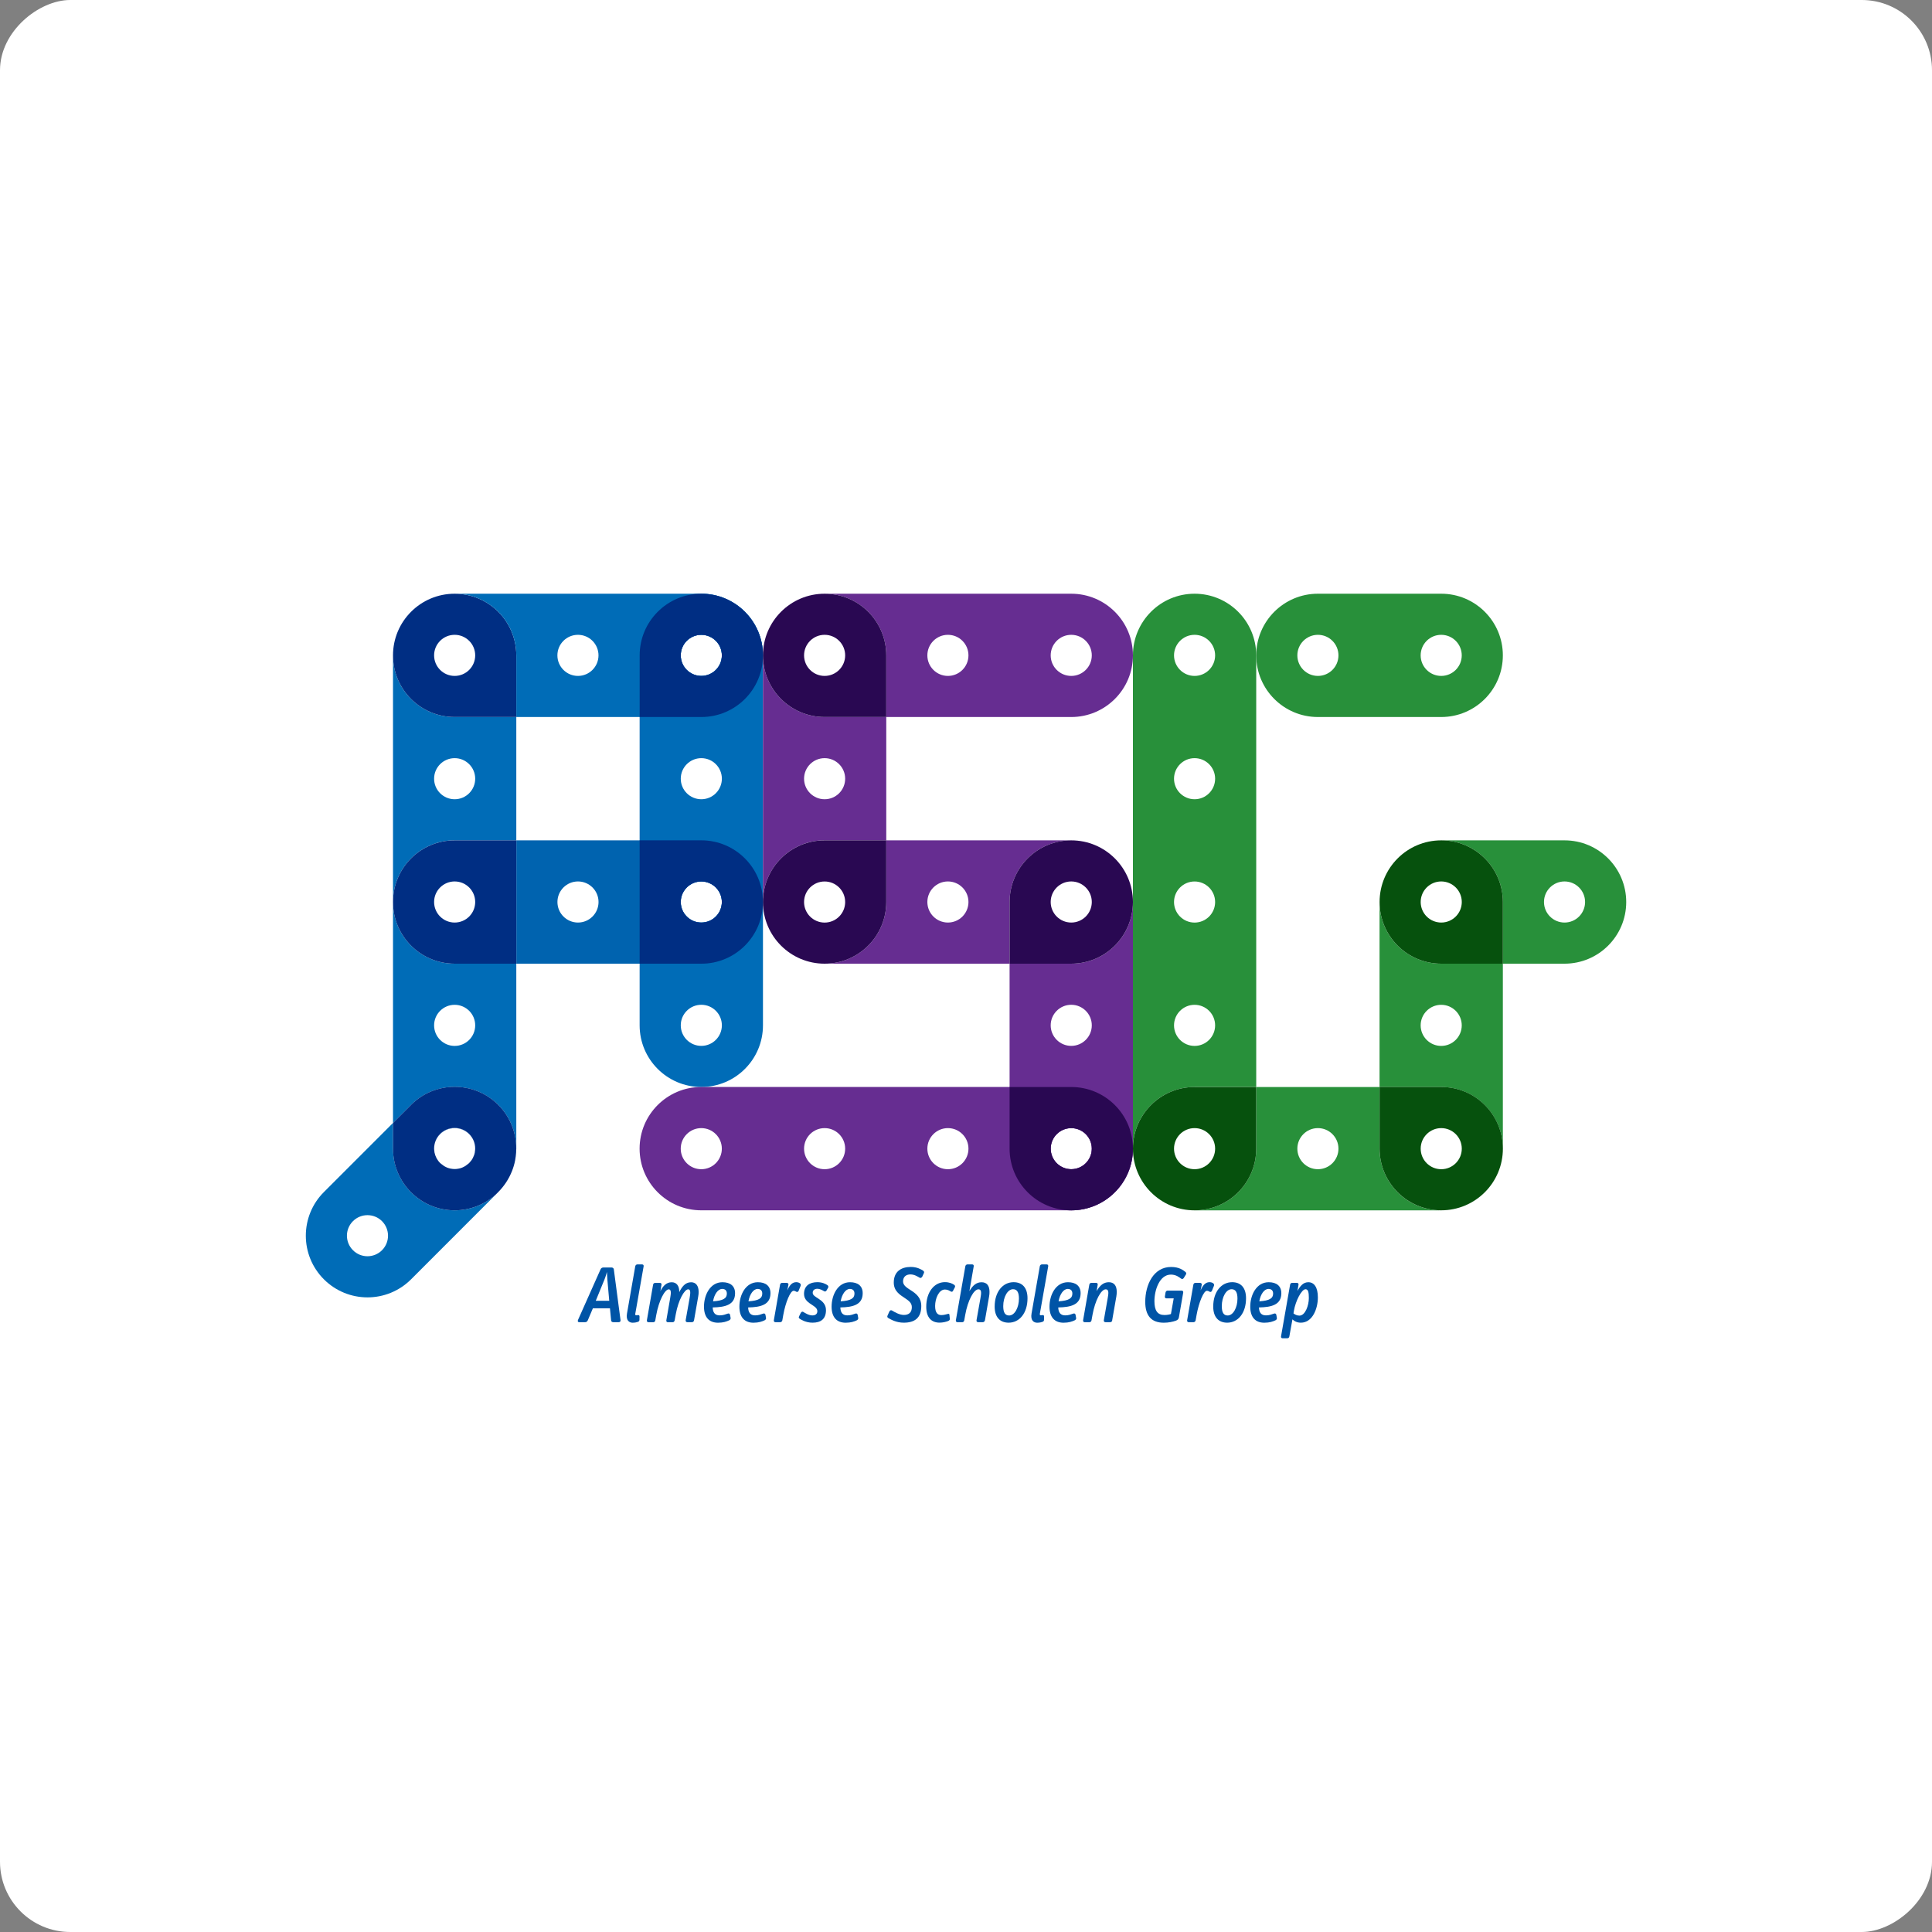 <?xml version="1.0" encoding="UTF-8"?> <svg xmlns="http://www.w3.org/2000/svg" viewBox="0 0 550 550"><rect x="0" y="0" width="550" height="550" fill="#808080" stroke="none"/><defs><style>.cls-1{fill:none;}.cls-1,.cls-2,.cls-3,.cls-4,.cls-5,.cls-6,.cls-7,.cls-8,.cls-9,.cls-10,.cls-11{stroke-width:0px;}.cls-12{mix-blend-mode:multiply;}.cls-13{isolation:isolate;}.cls-2{fill:#28903a;}.cls-3{fill:#290852;}.cls-4{fill:#06510d;}.cls-5{fill:#318c2c;}.cls-6{fill:#662d91;}.cls-7{fill:#fff;}.cls-8{fill:#002e83;}.cls-9{fill:#0054a6;}.cls-10{fill:#0063af;}.cls-11{fill:#006cb7;}</style></defs><g class="cls-13"><g id="Layer_2"><g id="Case_study"><rect class="cls-7" width="550" height="550" rx="20" ry="20" transform="translate(0 550) rotate(-90)"></rect><path class="cls-11" d="m199.65,169.02c-9.69,0-17.56,7.86-17.56,17.55v105.32c0,9.69,7.86,17.55,17.56,17.55s17.55-7.86,17.55-17.55v-105.32c0-9.7-7.86-17.55-17.55-17.55Zm0,128.72c-3.23,0-5.85-2.62-5.85-5.85s2.62-5.85,5.85-5.85,5.85,2.62,5.85,5.85-2.62,5.85-5.85,5.85Zm0-35.11c-3.23,0-5.85-2.62-5.85-5.85s2.62-5.85,5.85-5.85,5.85,2.62,5.85,5.85-2.62,5.85-5.85,5.85Zm0-35.1c-3.23,0-5.85-2.62-5.85-5.85s2.62-5.85,5.85-5.85,5.85,2.62,5.85,5.85-2.62,5.85-5.85,5.85Zm0-35.11c-3.23,0-5.85-2.62-5.85-5.85s2.62-5.85,5.85-5.85,5.85,2.62,5.85,5.85-2.62,5.85-5.85,5.85Z"></path><path class="cls-1" d="m375.18,192.42c3.23,0,5.85-2.62,5.85-5.85s-2.62-5.85-5.85-5.85-5.85,2.62-5.85,5.85,2.62,5.85,5.85,5.85Z"></path><path class="cls-1" d="m410.29,192.42c3.23,0,5.85-2.62,5.85-5.85s-2.62-5.85-5.85-5.85-5.85,2.62-5.85,5.85,2.62,5.85,5.85,5.85Z"></path><path class="cls-1" d="m404.43,291.89c0,3.23,2.62,5.85,5.85,5.85s5.85-2.62,5.85-5.85-2.62-5.85-5.85-5.85-5.85,2.62-5.85,5.85Z"></path><path class="cls-1" d="m410.29,321.15c-3.23,0-5.85,2.62-5.85,5.85s2.62,5.85,5.85,5.85,5.85-2.62,5.85-5.85-2.62-5.85-5.85-5.85Z"></path><path class="cls-1" d="m410.29,250.93c-3.23,0-5.85,2.62-5.85,5.85s2.62,5.85,5.85,5.85,5.85-2.62,5.85-5.85-2.62-5.85-5.85-5.85Z"></path><path class="cls-1" d="m445.39,250.93c-3.23,0-5.85,2.62-5.85,5.85s2.62,5.85,5.85,5.85,5.85-2.62,5.85-5.85-2.62-5.85-5.85-5.85Z"></path><path class="cls-1" d="m340.07,192.42c3.23,0,5.85-2.62,5.85-5.85s-2.62-5.85-5.85-5.85-5.85,2.62-5.85,5.85,2.62,5.85,5.85,5.85Z"></path><path class="cls-1" d="m340.07,262.63c3.23,0,5.85-2.62,5.85-5.85s-2.62-5.85-5.85-5.85-5.85,2.62-5.85,5.85,2.62,5.85,5.85,5.85Z"></path><path class="cls-1" d="m340.07,297.74c3.23,0,5.85-2.62,5.85-5.85s-2.62-5.85-5.85-5.85-5.85,2.62-5.85,5.85,2.62,5.85,5.85,5.85Z"></path><path class="cls-1" d="m340.07,227.53c3.23,0,5.85-2.62,5.85-5.85s-2.62-5.85-5.85-5.85-5.85,2.62-5.85,5.85,2.62,5.85,5.85,5.85Z"></path><path class="cls-1" d="m375.18,321.15c-3.24,0-5.85,2.62-5.85,5.85s2.62,5.85,5.85,5.85,5.85-2.62,5.85-5.85-2.62-5.85-5.85-5.85Z"></path><path class="cls-1" d="m340.07,321.15c-3.23,0-5.85,2.62-5.85,5.85s2.62,5.85,5.85,5.85,5.85-2.62,5.85-5.85-2.62-5.85-5.85-5.85Z"></path><path class="cls-11" d="m111.88,256.79v62.89l5.14-5.14s0,0,0,0c6.85-6.85,17.97-6.85,24.82,0,3.68,3.68,5.37,8.58,5.09,13.4.02-.31.05-.62.05-.94v-52.66h-17.55c-9.7,0-17.55-7.86-17.55-17.55Zm23.4,35.11c0,3.23-2.62,5.85-5.85,5.85s-5.85-2.62-5.85-5.85,2.62-5.85,5.85-5.85,5.85,2.62,5.85,5.85Z"></path><path class="cls-1" d="m135.28,291.89c0-3.24-2.62-5.85-5.85-5.85s-5.85,2.62-5.85,5.85,2.62,5.85,5.85,5.85,5.85-2.62,5.85-5.85Z"></path><path class="cls-1" d="m129.43,250.93c-3.23,0-5.85,2.62-5.85,5.85s2.62,5.85,5.85,5.85,5.85-2.62,5.85-5.85-2.62-5.85-5.85-5.85Z"></path><path class="cls-1" d="m129.43,321.15c-3.22,0-5.84,2.61-5.85,5.83,0,.23.04.46.07.69.02.13.02.27.04.4.11.54.29,1.06.55,1.56.01.02.02.04.03.06.26.5.6.96,1.02,1.38.1.1.23.18.33.28.45.39.93.71,1.45.94.08.04.16.08.24.11.32.13.65.23.99.29.02,0,.04,0,.06,0,.71.13,1.43.13,2.14,0,.02,0,.04,0,.06,0,.34-.07.67-.17.99-.29.08-.03.16-.07.24-.11.51-.23.99-.54,1.44-.93.11-.1.24-.18.34-.29.42-.42.76-.89,1.02-1.38.01-.02.02-.04.03-.06.26-.5.44-1.02.55-1.56.01-.06,0-.12.02-.17.05-.31.09-.61.09-.92-.01-3.22-2.62-5.83-5.85-5.83Z"></path><path class="cls-1" d="m199.65,204.12h-52.66v35.11h52.66c9.69,0,17.55,7.86,17.55,17.56v-70.21c0,9.69-7.86,17.55-17.55,17.55Z"></path><path class="cls-1" d="m164.54,192.42c3.23,0,5.85-2.62,5.85-5.85s-2.62-5.85-5.85-5.85-5.85,2.62-5.85,5.85,2.62,5.85,5.85,5.85Z"></path><path class="cls-1" d="m164.54,250.93c-3.23,0-5.85,2.62-5.85,5.85s2.62,5.85,5.85,5.85,5.85-2.62,5.85-5.85-2.62-5.85-5.85-5.85Z"></path><path class="cls-1" d="m199.65,250.93c-3.23,0-5.85,2.62-5.85,5.85s2.62,5.85,5.85,5.85,5.85-2.62,5.85-5.85-2.62-5.85-5.85-5.85Z"></path><path class="cls-1" d="m129.43,192.42c3.23,0,5.85-2.62,5.85-5.85s-2.62-5.85-5.85-5.85-5.85,2.62-5.85,5.85,2.62,5.85,5.85,5.85Z"></path><path class="cls-1" d="m129.43,227.53c3.23,0,5.85-2.62,5.85-5.85s-2.62-5.85-5.85-5.85-5.85,2.62-5.85,5.85,2.62,5.85,5.85,5.85Z"></path><path class="cls-1" d="m100.47,347.64c-2.29,2.29-2.29,5.99,0,8.27,2.28,2.29,5.99,2.29,8.27,0,2.28-2.28,2.28-5.99,0-8.27-2.29-2.28-5.99-2.28-8.27,0Z"></path><path class="cls-1" d="m199.65,192.42c3.23,0,5.85-2.62,5.85-5.85s-2.62-5.85-5.85-5.85-5.85,2.62-5.85,5.85,2.62,5.85,5.85,5.85Z"></path><path class="cls-10" d="m135.19,327.9c.05-.3.09-.59.09-.9,0,0,0-.01,0-.02,0,.31-.04.62-.09.92Z"></path><path class="cls-11" d="m111.88,327v-7.32l-19.68,19.68s0,0,0,0c-6.85,6.86-6.85,17.97,0,24.83,6.86,6.86,17.97,6.86,24.83,0l24.2-24.21c-3.12,2.83-7.25,4.58-11.79,4.58-9.7,0-17.55-7.86-17.55-17.56Zm-3.13,28.91c-2.29,2.29-5.99,2.29-8.27,0-2.29-2.28-2.29-5.99,0-8.27,2.28-2.28,5.99-2.28,8.27,0,2.28,2.29,2.28,5.99,0,8.27Z"></path><path class="cls-10" d="m128.36,332.7c.35.07.7.15,1.07.15s.72-.09,1.07-.15c-.71.13-1.44.13-2.14,0Z"></path><path class="cls-10" d="m123.58,327c0,.23.04.45.07.68-.03-.23-.07-.46-.07-.69,0,0,0,.01,0,.02Z"></path><path class="cls-10" d="m129.43,321.15c3.22,0,5.84,2.61,5.85,5.83,0-1.51-.56-3.01-1.71-4.16-2.28-2.29-5.99-2.29-8.27,0-1.15,1.15-1.72,2.66-1.71,4.17,0-3.22,2.62-5.83,5.85-5.83Z"></path><path class="cls-11" d="m129.43,239.23h17.55v-35.11h-17.55c-9.7,0-17.55-7.86-17.55-17.55v70.21c0-9.7,7.86-17.56,17.55-17.56Zm0-23.4c3.23,0,5.85,2.62,5.85,5.85s-2.62,5.85-5.85,5.85-5.85-2.62-5.85-5.85,2.62-5.85,5.85-5.85Z"></path><path class="cls-8" d="m117.02,314.54s0,0,0,0l-5.14,5.14v7.32c0,9.7,7.86,17.56,17.55,17.56,4.54,0,8.67-1.74,11.79-4.58.22-.2.42-.42.63-.64.83-.83,1.55-1.73,2.18-2.67.03-.05.07-.1.1-.15.6-.92,1.11-1.89,1.52-2.89.03-.06.05-.13.08-.19.4-1,.71-2.03.91-3.08.01-.06.02-.13.03-.19.12-.65.2-1.31.25-1.98,0-.09,0-.18.01-.26.27-4.82-1.41-9.72-5.09-13.4-6.85-6.85-17.97-6.85-24.82,0Zm18.17,13.36c0,.06,0,.12-.02.17-.1.54-.29,1.06-.55,1.56-.01.02-.02.04-.03.06-.26.5-.6.96-1.02,1.38,0,0,0,0,0,.01-.1.1-.23.18-.34.28-.44.38-.92.7-1.44.93-.08.04-.16.08-.24.11-.32.13-.65.23-.99.29-.02,0-.04,0-.06,0-.35.07-.7.15-1.07.15s-.72-.09-1.07-.15c-.02,0-.04,0-.06,0-.34-.07-.67-.17-.99-.29-.08-.03-.16-.07-.24-.11-.52-.23-1-.55-1.45-.94-.11-.09-.23-.17-.33-.27,0,0,0,0,0,0-.42-.42-.76-.89-1.02-1.38-.01-.02-.02-.04-.03-.06-.26-.5-.44-1.02-.55-1.56-.02-.13-.02-.27-.04-.4-.03-.23-.07-.45-.07-.68,0,0,0-.01,0-.02,0-1.51.56-3.02,1.71-4.17,2.28-2.29,5.99-2.29,8.27,0,1.15,1.15,1.72,2.66,1.71,4.16,0,0,0,.01,0,.02,0,.31-.04.6-.09.9Z"></path><path class="cls-10" d="m133.57,331.09s0,0,0-.01c-.1.11-.23.19-.34.29.11-.1.23-.17.34-.28Z"></path><path class="cls-10" d="m125.29,331.09c.1.1.22.17.33.27-.11-.1-.23-.17-.33-.28,0,0,0,0,0,0Z"></path><path class="cls-10" d="m141.84,339.36s0-.01.01-.02c-.21.21-.41.44-.63.64l.62-.62Z"></path><path class="cls-8" d="m129.43,204.12h17.55v-17.55c0-9.7-7.86-17.55-17.55-17.55s-17.55,7.86-17.55,17.55,7.86,17.55,17.55,17.55Zm0-23.4c3.23,0,5.85,2.62,5.85,5.85s-2.62,5.85-5.85,5.85-5.85-2.62-5.85-5.85,2.62-5.85,5.85-5.85Z"></path><path class="cls-11" d="m146.98,204.12h52.66c9.69,0,17.55-7.86,17.55-17.55s-7.86-17.55-17.55-17.55h-70.21c9.69,0,17.55,7.86,17.55,17.55v17.55Zm52.66-23.4c3.23,0,5.85,2.62,5.85,5.85s-2.62,5.85-5.85,5.85-5.85-2.62-5.85-5.85,2.62-5.85,5.85-5.85Zm-35.11,0c3.23,0,5.85,2.62,5.85,5.85s-2.62,5.85-5.85,5.85-5.85-2.62-5.85-5.85,2.62-5.85,5.85-5.85Z"></path><path class="cls-1" d="m164.54,250.93c-3.23,0-5.85,2.62-5.85,5.85s2.62,5.85,5.85,5.85,5.85-2.62,5.85-5.85-2.62-5.85-5.85-5.85Z"></path><path class="cls-1" d="m164.54,192.42c3.23,0,5.85-2.62,5.85-5.85s-2.62-5.85-5.85-5.85-5.85,2.62-5.85,5.85,2.62,5.85,5.85,5.85Z"></path><path class="cls-1" d="m199.65,192.42c3.23,0,5.85-2.62,5.85-5.85s-2.62-5.85-5.85-5.85-5.85,2.62-5.85,5.85,2.62,5.85,5.85,5.85Z"></path><path class="cls-1" d="m199.65,250.93c-3.23,0-5.85,2.62-5.85,5.85s2.62,5.85,5.85,5.85,5.85-2.62,5.85-5.85-2.62-5.85-5.85-5.85Z"></path><path class="cls-10" d="m199.65,239.23h-52.66v35.11h52.66c9.69,0,17.55-7.86,17.55-17.55s-7.86-17.56-17.55-17.56Zm-35.11,23.4c-3.23,0-5.85-2.62-5.85-5.85s2.62-5.85,5.85-5.85,5.85,2.62,5.85,5.85-2.62,5.85-5.85,5.85Zm35.11,0c-3.23,0-5.85-2.62-5.85-5.85s2.62-5.85,5.85-5.85,5.85,2.62,5.85,5.85-2.62,5.85-5.85,5.85Z"></path><path class="cls-8" d="m129.43,239.23c-9.7,0-17.55,7.86-17.55,17.56s7.86,17.55,17.55,17.55h17.55v-35.11h-17.55Zm0,23.4c-3.23,0-5.85-2.62-5.85-5.85s2.62-5.85,5.85-5.85,5.85,2.62,5.85,5.85-2.62,5.85-5.85,5.85Z"></path><path class="cls-1" d="m234.75,250.93c-3.23,0-5.85,2.62-5.85,5.85s2.62,5.85,5.85,5.85,5.85-2.62,5.85-5.85-2.62-5.85-5.85-5.85Z"></path><path class="cls-1" d="m269.86,250.93c-3.23,0-5.85,2.62-5.85,5.85s2.62,5.85,5.85,5.85,5.85-2.62,5.85-5.85-2.62-5.85-5.85-5.85Z"></path><path class="cls-1" d="m234.75,227.53c3.23,0,5.85-2.62,5.85-5.85s-2.62-5.85-5.85-5.85-5.85,2.62-5.85,5.85,2.62,5.85,5.85,5.85Z"></path><path class="cls-1" d="m304.96,204.12h-52.66v35.11h52.66c9.69,0,17.56,7.86,17.56,17.56v-70.21c0,9.69-7.86,17.55-17.56,17.55Z"></path><path class="cls-1" d="m304.96,192.42c3.24,0,5.85-2.62,5.85-5.85s-2.62-5.85-5.85-5.85-5.85,2.62-5.85,5.85,2.62,5.85,5.85,5.85Z"></path><path class="cls-1" d="m234.75,192.42c3.23,0,5.85-2.62,5.85-5.85s-2.62-5.85-5.85-5.85-5.85,2.62-5.85,5.85,2.62,5.85,5.85,5.85Z"></path><path class="cls-1" d="m269.86,192.42c3.24,0,5.85-2.62,5.85-5.85s-2.62-5.85-5.85-5.85-5.85,2.62-5.85,5.85,2.62,5.85,5.85,5.85Z"></path><path class="cls-1" d="m304.96,250.93c-3.23,0-5.85,2.62-5.85,5.85s2.62,5.85,5.85,5.85,5.85-2.62,5.85-5.85-2.62-5.85-5.85-5.85Z"></path><path class="cls-6" d="m234.75,239.23h17.55v-35.11h-17.55c-9.7,0-17.55-7.86-17.55-17.55v70.21c0-9.7,7.86-17.56,17.55-17.56Zm0-23.4c3.23,0,5.85,2.62,5.85,5.85s-2.62,5.85-5.85,5.85-5.85-2.62-5.85-5.85,2.62-5.85,5.85-5.85Z"></path><path class="cls-1" d="m304.96,321.15c-3.23,0-5.85,2.62-5.85,5.85s2.62,5.85,5.85,5.85,5.85-2.62,5.85-5.85-2.62-5.85-5.85-5.85Z"></path><path class="cls-1" d="m304.96,286.04c-3.23,0-5.85,2.62-5.85,5.85s2.62,5.85,5.85,5.85,5.85-2.62,5.85-5.85-2.62-5.85-5.85-5.85Z"></path><path class="cls-1" d="m304.96,321.15c-3.23,0-5.85,2.62-5.85,5.85s2.62,5.85,5.85,5.85,5.85-2.62,5.85-5.85-2.62-5.85-5.85-5.85Z"></path><path class="cls-1" d="m304.96,286.04c-3.23,0-5.85,2.62-5.85,5.85s2.62,5.85,5.85,5.85,5.85-2.62,5.85-5.85-2.62-5.85-5.85-5.85Z"></path><path class="cls-6" d="m304.96,274.34h-17.55v52.66c0,9.7,7.86,17.56,17.55,17.56s17.56-7.86,17.56-17.56v-70.21c0,9.69-7.86,17.55-17.56,17.55Zm0,58.51c-3.23,0-5.85-2.62-5.85-5.85s2.62-5.85,5.85-5.85,5.85,2.62,5.85,5.85-2.62,5.85-5.85,5.85Zm0-35.11c-3.23,0-5.85-2.62-5.85-5.85s2.62-5.85,5.85-5.85,5.85,2.62,5.85,5.85-2.62,5.85-5.85,5.85Z"></path><path class="cls-6" d="m252.3,186.57v17.55h52.66c9.69,0,17.56-7.86,17.56-17.55s-7.86-17.55-17.56-17.55h-70.21c9.7,0,17.55,7.86,17.55,17.55Zm52.66-5.85c3.24,0,5.85,2.62,5.85,5.85s-2.62,5.85-5.85,5.85-5.85-2.62-5.85-5.85,2.62-5.85,5.85-5.85Zm-35.11,0c3.24,0,5.85,2.62,5.85,5.85s-2.62,5.85-5.85,5.85-5.85-2.62-5.85-5.85,2.62-5.85,5.85-5.85Z"></path><path class="cls-3" d="m234.75,204.12h17.55v-17.55c0-9.7-7.86-17.55-17.55-17.55s-17.55,7.86-17.55,17.55,7.86,17.55,17.55,17.55Zm0-23.4c3.23,0,5.85,2.62,5.85,5.85s-2.62,5.85-5.85,5.85-5.85-2.62-5.85-5.85,2.62-5.85,5.85-5.85Z"></path><path class="cls-6" d="m304.96,239.23h-52.66v17.56c0,9.69-7.86,17.55-17.55,17.55h52.66v-17.55c0-9.7,7.86-17.56,17.55-17.56Zm-35.11,23.4c-3.23,0-5.85-2.62-5.85-5.85s2.62-5.85,5.85-5.85,5.85,2.62,5.85,5.85-2.62,5.85-5.85,5.85Z"></path><path class="cls-3" d="m252.3,256.79v-17.56h-17.55c-9.7,0-17.55,7.86-17.55,17.56s7.86,17.55,17.55,17.55,17.55-7.86,17.55-17.55Zm-17.55,5.85c-3.23,0-5.85-2.62-5.85-5.85s2.62-5.85,5.85-5.85,5.85,2.62,5.85,5.85-2.62,5.85-5.85,5.85Z"></path><path class="cls-3" d="m304.96,239.23c-9.69,0-17.55,7.86-17.55,17.56v17.55h17.55c9.69,0,17.56-7.86,17.56-17.55s-7.86-17.56-17.56-17.56Zm0,23.4c-3.23,0-5.85-2.62-5.85-5.85s2.62-5.85,5.85-5.85,5.85,2.62,5.85,5.85-2.62,5.85-5.85,5.85Z"></path><path class="cls-2" d="m340.07,309.44h17.55v-122.87c0-9.7-7.86-17.55-17.55-17.55s-17.55,7.86-17.55,17.55v140.43c0-9.7,7.86-17.55,17.55-17.55Zm0-128.72c3.23,0,5.85,2.62,5.85,5.85s-2.62,5.85-5.85,5.85-5.85-2.62-5.85-5.85,2.62-5.85,5.85-5.85Zm0,35.11c3.23,0,5.85,2.62,5.85,5.85s-2.62,5.85-5.85,5.85-5.85-2.62-5.85-5.85,2.62-5.85,5.85-5.85Zm0,35.11c3.23,0,5.85,2.62,5.85,5.85s-2.62,5.85-5.85,5.85-5.85-2.62-5.85-5.85,2.62-5.85,5.85-5.85Zm0,35.11c3.23,0,5.85,2.62,5.85,5.85s-2.62,5.85-5.85,5.85-5.85-2.62-5.85-5.85,2.62-5.85,5.85-5.85Z"></path><path class="cls-2" d="m375.18,204.12h35.1c9.7,0,17.55-7.86,17.55-17.55s-7.86-17.55-17.55-17.55h-35.1c-9.7,0-17.56,7.86-17.56,17.55s7.86,17.55,17.56,17.55Zm35.1-23.4c3.23,0,5.85,2.62,5.85,5.85s-2.62,5.85-5.85,5.85-5.85-2.62-5.85-5.85,2.62-5.85,5.85-5.85Zm-35.1,0c3.23,0,5.85,2.62,5.85,5.85s-2.62,5.85-5.85,5.85-5.85-2.62-5.85-5.85,2.62-5.85,5.85-5.85Z"></path><path class="cls-2" d="m392.73,327v-17.55h-35.11v17.55c0,9.7-7.86,17.56-17.55,17.56h70.22c-9.7,0-17.55-7.86-17.55-17.56Zm-17.55,5.85c-3.24,0-5.85-2.62-5.85-5.85s2.62-5.85,5.85-5.85,5.85,2.62,5.85,5.85-2.62,5.85-5.85,5.85Z"></path><path class="cls-4" d="m357.62,327v-17.55h-17.55c-9.69,0-17.55,7.86-17.55,17.55s7.86,17.56,17.55,17.56,17.55-7.86,17.55-17.56Zm-17.55,5.85c-3.23,0-5.85-2.62-5.85-5.85s2.62-5.85,5.85-5.85,5.85,2.62,5.85,5.85-2.62,5.85-5.85,5.85Z"></path><path class="cls-2" d="m392.73,256.79v52.66h17.55c9.7,0,17.55,7.86,17.55,17.55v-52.66h-17.55c-9.7,0-17.55-7.86-17.55-17.55Zm23.4,35.11c0,3.23-2.62,5.85-5.85,5.85s-5.85-2.62-5.85-5.85,2.62-5.85,5.85-5.85,5.85,2.62,5.85,5.85Z"></path><path class="cls-5" d="m410.32,239.23s-.02,0-.03,0h0s.03,0,.03,0Z"></path><path class="cls-4" d="m410.29,309.44h-17.55v17.55c0,9.7,7.86,17.56,17.55,17.56s17.55-7.86,17.55-17.56-7.86-17.55-17.55-17.55Zm0,23.41c-3.23,0-5.85-2.62-5.85-5.85s2.62-5.85,5.85-5.85,5.85,2.62,5.85,5.85-2.62,5.85-5.85,5.85Z"></path><path class="cls-2" d="m445.39,239.23s0,0,0,0h-35.07c9.68.02,17.52,7.87,17.52,17.56v17.55h17.55c9.7,0,17.56-7.86,17.56-17.55s-7.86-17.56-17.56-17.56Zm0,23.4c-3.23,0-5.85-2.62-5.85-5.85s2.62-5.85,5.85-5.85,5.85,2.62,5.85,5.85-2.62,5.85-5.85,5.85Z"></path><path class="cls-4" d="m410.32,239.23h-.03c-9.7,0-17.55,7.86-17.55,17.56s7.86,17.55,17.55,17.55h17.55v-17.55c0-9.69-7.84-17.54-17.52-17.56Zm-.03,23.4c-3.23,0-5.85-2.62-5.85-5.85s2.62-5.85,5.85-5.85,5.85,2.62,5.85,5.85-2.62,5.85-5.85,5.85Z"></path><path class="cls-6" d="m304.96,309.44h-105.32c-9.69,0-17.56,7.86-17.56,17.55s7.86,17.56,17.56,17.56h105.32c9.69,0,17.56-7.86,17.56-17.56s-7.86-17.55-17.56-17.55Zm-105.32,23.41c-3.23,0-5.85-2.62-5.85-5.85s2.62-5.85,5.85-5.85,5.85,2.62,5.85,5.85-2.62,5.85-5.85,5.85Zm35.11,0c-3.23,0-5.85-2.62-5.85-5.85s2.62-5.85,5.85-5.85,5.85,2.62,5.85,5.85-2.62,5.85-5.85,5.85Zm35.1,0c-3.23,0-5.85-2.62-5.85-5.85s2.62-5.85,5.85-5.85,5.85,2.62,5.85,5.85-2.62,5.85-5.85,5.85Zm35.11,0c-3.23,0-5.85-2.62-5.85-5.85s2.62-5.85,5.85-5.85,5.85,2.62,5.85,5.85-2.62,5.85-5.85,5.85Z"></path><path class="cls-3" d="m322.52,327c0-9.69-7.86-17.55-17.56-17.55h-17.55v17.55c0,9.69,7.86,17.56,17.55,17.56s17.56-7.86,17.56-17.56Zm-23.4,0c0-3.23,2.62-5.85,5.85-5.85s5.85,2.62,5.85,5.85-2.62,5.85-5.85,5.85-5.85-2.62-5.85-5.85Z"></path><path class="cls-8" d="m217.2,186.57c0-9.7-7.86-17.55-17.55-17.55-9.69,0-17.55,7.86-17.55,17.55v17.55s17.55,0,17.55,0c9.7,0,17.55-7.86,17.55-17.55Zm-11.7,0c0,3.23-2.62,5.85-5.85,5.85-3.23,0-5.85-2.62-5.85-5.85s2.62-5.85,5.85-5.85c3.23,0,5.85,2.62,5.85,5.85Z"></path><path class="cls-8" d="m182.09,239.23v35.11s17.55,0,17.55,0c9.7,0,17.55-7.86,17.55-17.55,0-9.7-7.86-17.56-17.55-17.56h-17.55Zm11.7,17.56c0-3.23,2.62-5.85,5.85-5.85,3.23,0,5.85,2.62,5.85,5.85,0,3.23-2.62,5.85-5.85,5.85-3.23,0-5.85-2.62-5.85-5.85Z"></path><g class="cls-12"><path class="cls-9" d="m176.13,376.4h-1.56c-.33,0-.58-.21-.6-.51l-.33-3.44h-4.86l-1.42,3.35c-.14.35-.37.6-.77.6h-1.74c-.35,0-.46-.3-.3-.65l6.42-14.41c.14-.33.46-.51.77-.51h2.37c.3,0,.58.18.63.51l1.91,14.48c.05.35-.16.58-.51.58Zm-3.23-12.23c-.07-.84-.12-2.07-.12-2.07,0,0-.35,1.3-.67,2.07l-2.51,6.14h3.84l-.54-6.14Z"></path><path class="cls-9" d="m180.87,373.83c-.07.41-.05.6.23.6.21,0,.33-.02.47-.04.26-.05.49.04.49.39l-.02.96c0,.28-.14.44-.42.56-.3.11-.84.25-1.53.25-.95,0-1.95-.65-1.6-2.62l2.35-13.44c.05-.3.3-.54.6-.54h1.35c.32,0,.49.23.44.54l-2.35,13.35Z"></path><path class="cls-9" d="m197.58,375.87c-.07.33-.3.53-.6.53h-1.32c-.3,0-.51-.23-.47-.53l1.12-6.3c.23-1.32.39-2.53-.39-2.53-1.09,0-2.81,3.09-3.53,7.05l-.33,1.79c-.07.33-.28.53-.58.53h-1.35c-.3,0-.49-.23-.44-.53l1.09-6.3c.23-1.32.39-2.53-.39-2.53-1.12,0-2.81,3.14-3.56,7.28l-.28,1.56c-.07.33-.28.53-.58.53h-1.35c-.3,0-.51-.23-.47-.53l1.77-10.14c.05-.3.25-.54.6-.54h1.35c.33,0,.49.24.44.54l-.3,1.81c.74-1.54,1.77-2.53,3.21-2.53,1.35,0,2.18.97,2.16,2.81.72-1.45,1.65-2.81,3.37-2.81,1.32,0,2.14.95,2.14,2.74,0,.39-.02.83-.12,1.32l-1.19,6.79Z"></path><path class="cls-9" d="m202.89,372.2c.05,1.32.54,2.26,1.98,2.26,1,0,1.65-.28,2.33-.51.3-.1.56.02.63.35l.16.88c.07.35-.19.58-.44.7-.72.33-1.63.67-3.14.67-2.53,0-4-1.55-4-4.58,0-3.33,1.77-6.95,5.25-6.95,2.23,0,3.6,1.07,3.6,3.13,0,3.26-2.7,3.98-6.37,4.05Zm2.7-5.27c-1.19,0-2.26,1.51-2.6,3.53,2.93-.19,3.93-.86,3.93-2.21,0-.88-.51-1.32-1.32-1.32Z"></path><path class="cls-9" d="m212.98,372.2c.05,1.32.53,2.26,1.98,2.26,1,0,1.65-.28,2.32-.51.3-.1.56.02.63.35l.16.88c.07.35-.19.58-.44.7-.72.33-1.63.67-3.14.67-2.53,0-4-1.55-4-4.58,0-3.33,1.77-6.95,5.25-6.95,2.23,0,3.6,1.07,3.6,3.13,0,3.26-2.7,3.98-6.37,4.05Zm2.7-5.27c-1.19,0-2.26,1.51-2.61,3.53,2.93-.19,3.93-.86,3.93-2.21,0-.88-.51-1.32-1.32-1.32Z"></path><path class="cls-9" d="m227.41,367.34c-.14.35-.37.56-.7.4-.19-.09-.4-.28-.79-.28-.93,0-2.3,3.33-2.93,6.84l-.28,1.58c-.05.3-.33.53-.63.53h-1.32c-.3,0-.51-.23-.47-.53l1.77-10.14c.05-.33.3-.54.6-.54h1.3c.33,0,.56.26.49.56l-.33,1.6c.77-1.81,1.6-2.35,2.58-2.35.3,0,.72.09,1,.3.23.17.35.44.21.77l-.51,1.25Z"></path><path class="cls-9" d="m235.31,367.36c-.14.25-.42.4-.7.23-.4-.23-1.12-.7-1.95-.7-.7,0-1.3.37-1.3,1.14,0,.7.74,1.09,1.6,1.65,1.05.68,2.18,1.58,2.18,3.28,0,2.56-1.49,3.58-3.83,3.58-1.95,0-3.33-.91-3.65-1.12-.3-.18-.33-.4-.16-.72l.44-.9c.14-.28.42-.51.72-.33.56.33,1.58,1,2.6,1,.91,0,1.42-.44,1.42-1.19,0-.81-.7-1.28-1.46-1.77-1.07-.7-2.33-1.49-2.33-3.16,0-2.35,1.65-3.34,3.79-3.34,1.4,0,2.3.47,2.86.83.26.19.37.49.21.74l-.44.77Z"></path><path class="cls-9" d="m239.23,372.2c.05,1.32.53,2.26,1.98,2.26,1,0,1.65-.28,2.32-.51.3-.1.56.02.63.35l.16.88c.07.35-.19.58-.44.7-.72.33-1.63.67-3.14.67-2.53,0-4-1.55-4-4.58,0-3.33,1.77-6.95,5.25-6.95,2.23,0,3.6,1.07,3.6,3.13,0,3.26-2.7,3.98-6.37,4.05Zm2.7-5.27c-1.19,0-2.26,1.51-2.61,3.53,2.93-.19,3.93-.86,3.93-2.21,0-.88-.51-1.32-1.32-1.32Z"></path><path class="cls-9" d="m262.54,363.43c-.12.26-.44.47-.7.33-.58-.33-1.49-.96-2.67-.96-1.12,0-2.09.59-2.09,2,0,1.14,1.09,1.79,2.28,2.56,1.4.9,2.91,2.04,2.91,4.44,0,3.33-1.81,4.74-5,4.74-2.14,0-3.65-.91-4.39-1.32-.28-.16-.35-.42-.23-.67l.51-1.14c.14-.32.44-.53.74-.35.74.44,2.14,1.28,3.42,1.28,1.42,0,2.26-.74,2.26-2.21,0-1.26-.93-1.88-2-2.6-1.39-.93-3.14-1.96-3.14-4.42,0-3.14,2.12-4.44,4.86-4.44,1.74,0,2.95.7,3.51,1.07.25.17.33.44.21.67l-.46,1.02Z"></path><path class="cls-9" d="m271.32,367.45c-.14.28-.37.37-.65.21-.33-.19-.88-.56-1.67-.56-1.72,0-2.79,2.54-2.79,4.7,0,2,.79,2.58,1.77,2.58.7,0,1.39-.21,1.84-.33.23-.07.44-.02.46.21l.12,1.21c.02.32-.26.51-.49.6-.58.23-1.49.46-2.44.46-2.23,0-3.79-1.37-3.79-4.53,0-4.09,2.21-7,5.32-7,1.28,0,2.12.42,2.6.74.28.18.37.44.23.72l-.51.97Z"></path><path class="cls-9" d="m280.38,375.87c-.05.3-.3.53-.6.53h-1.33c-.3,0-.51-.23-.46-.53l1.12-6.3c.23-1.32.42-2.53-.56-2.53-1.33,0-3.03,3.11-3.77,7.28l-.28,1.56c-.05.33-.3.53-.6.53h-1.32c-.3,0-.51-.23-.47-.53l2.7-15.39c.05-.3.3-.54.6-.54h1.35c.33,0,.49.23.44.54l-1.23,7.07c.95-1.65,2-2.53,3.46-2.53s2.26.93,2.26,2.72c0,.4-.02.86-.12,1.35l-1.18,6.79Z"></path><path class="cls-9" d="m287.14,376.54c-2.47,0-3.98-1.58-3.98-4.58,0-4.23,2.33-6.95,5.39-6.95,2.44,0,3.96,1.55,3.96,4.58,0,4.19-2.26,6.95-5.37,6.95Zm1.25-9.53c-1.53,0-2.79,2.21-2.79,4.81,0,1.79.51,2.67,1.68,2.67,1.58,0,2.79-2.26,2.79-4.81,0-1.74-.51-2.67-1.68-2.67Z"></path><path class="cls-9" d="m296.04,373.83c-.07.41-.04.6.24.6.21,0,.33-.02.47-.04.25-.05.48.04.48.39l-.02.96c0,.28-.14.44-.42.56-.3.11-.84.25-1.53.25-.96,0-1.95-.65-1.6-2.62l2.35-13.44c.04-.3.3-.54.6-.54h1.35c.33,0,.49.23.44.54l-2.35,13.35Z"></path><path class="cls-9" d="m301.26,372.2c.05,1.32.54,2.26,1.98,2.26.99,0,1.65-.28,2.32-.51.31-.1.56.02.63.35l.16.88c.07.35-.18.58-.44.7-.72.33-1.63.67-3.14.67-2.53,0-4-1.55-4-4.58,0-3.33,1.77-6.95,5.26-6.95,2.23,0,3.6,1.07,3.6,3.13,0,3.26-2.7,3.98-6.37,4.05Zm2.7-5.27c-1.19,0-2.26,1.51-2.61,3.53,2.93-.19,3.93-.86,3.93-2.21,0-.88-.51-1.32-1.32-1.32Z"></path><path class="cls-9" d="m316.63,375.87c-.05.33-.28.53-.61.53h-1.32c-.31,0-.51-.23-.47-.53l1.11-6.3c.23-1.32.42-2.53-.56-2.53-1.32,0-3.02,3.11-3.77,7.28l-.28,1.56c-.07.34-.3.53-.61.53h-1.32c-.3,0-.51-.23-.47-.53l1.77-10.14c.05-.3.26-.54.6-.54h1.35c.32,0,.49.24.44.54l-.3,1.81c.93-1.65,2-2.53,3.46-2.53s2.26.93,2.26,2.72c0,.4-.02.86-.11,1.35l-1.19,6.79Z"></path><path class="cls-9" d="m336.96,363.85c-.14.23-.44.35-.7.16-.56-.39-1.44-1.16-2.93-1.16-3.25,0-4.69,4.44-4.69,7.56,0,2.7.88,3.95,2.86,3.95.77,0,1.51-.16,1.84-.28l.79-4.46h-2.07c-.35,0-.49-.26-.44-.56l.18-1.09c.05-.33.3-.56.6-.56h3.98c.32,0,.51.23.46.54l-1.23,7.07c-.1.48-.3.76-.91.97-.86.3-2.05.56-3.39.56-3.54,0-5.28-2-5.28-5.95,0-4.81,2.33-9.92,7.35-9.92,2.28,0,3.42.88,4.09,1.42.26.21.3.47.14.72l-.65,1.05Z"></path><path class="cls-9" d="m345.07,367.34c-.14.35-.37.56-.7.4-.18-.09-.4-.28-.79-.28-.93,0-2.3,3.33-2.93,6.84l-.28,1.58c-.05.3-.33.53-.63.53h-1.33c-.3,0-.51-.23-.46-.53l1.77-10.14c.05-.33.3-.54.6-.54h1.3c.33,0,.56.26.49.56l-.33,1.6c.77-1.81,1.6-2.35,2.58-2.35.31,0,.72.09,1,.3.23.17.35.44.21.77l-.51,1.25Z"></path><path class="cls-9" d="m349.36,376.54c-2.46,0-3.98-1.58-3.98-4.58,0-4.23,2.32-6.95,5.39-6.95,2.44,0,3.95,1.55,3.95,4.58,0,4.19-2.26,6.95-5.37,6.95Zm1.25-9.53c-1.53,0-2.79,2.21-2.79,4.81,0,1.79.51,2.67,1.67,2.67,1.58,0,2.79-2.26,2.79-4.81,0-1.74-.51-2.67-1.68-2.67Z"></path><path class="cls-9" d="m358.4,372.2c.05,1.32.53,2.26,1.98,2.26,1,0,1.65-.28,2.33-.51.3-.1.56.02.63.35l.16.88c.07.35-.19.58-.44.7-.72.33-1.63.67-3.14.67-2.53,0-4-1.55-4-4.58,0-3.33,1.77-6.95,5.25-6.95,2.23,0,3.6,1.07,3.6,3.13,0,3.26-2.69,3.98-6.37,4.05Zm2.7-5.27c-1.19,0-2.26,1.51-2.6,3.53,2.93-.19,3.93-.86,3.93-2.21,0-.88-.51-1.32-1.32-1.32Z"></path><path class="cls-9" d="m370.3,376.54c-1.26,0-2-.6-2.37-.95l-.88,4.88c-.07.37-.3.51-.65.51h-1.28c-.3,0-.49-.21-.44-.53l2.58-14.71c.05-.3.26-.54.58-.54h1.38c.3,0,.49.24.44.54l-.3,1.77c.74-1.37,1.63-2.49,3.09-2.49,1.65,0,2.72,1.44,2.72,4.32,0,3.14-1.49,7.2-4.86,7.2Zm1.37-9.53c-1.14,0-2.86,3.35-3.33,6.19l-.11.7c.37.28.91.63,1.68.63,1.68,0,2.69-2.93,2.69-4.98,0-1.51-.14-2.53-.93-2.53Z"></path></g></g></g></g></svg> 